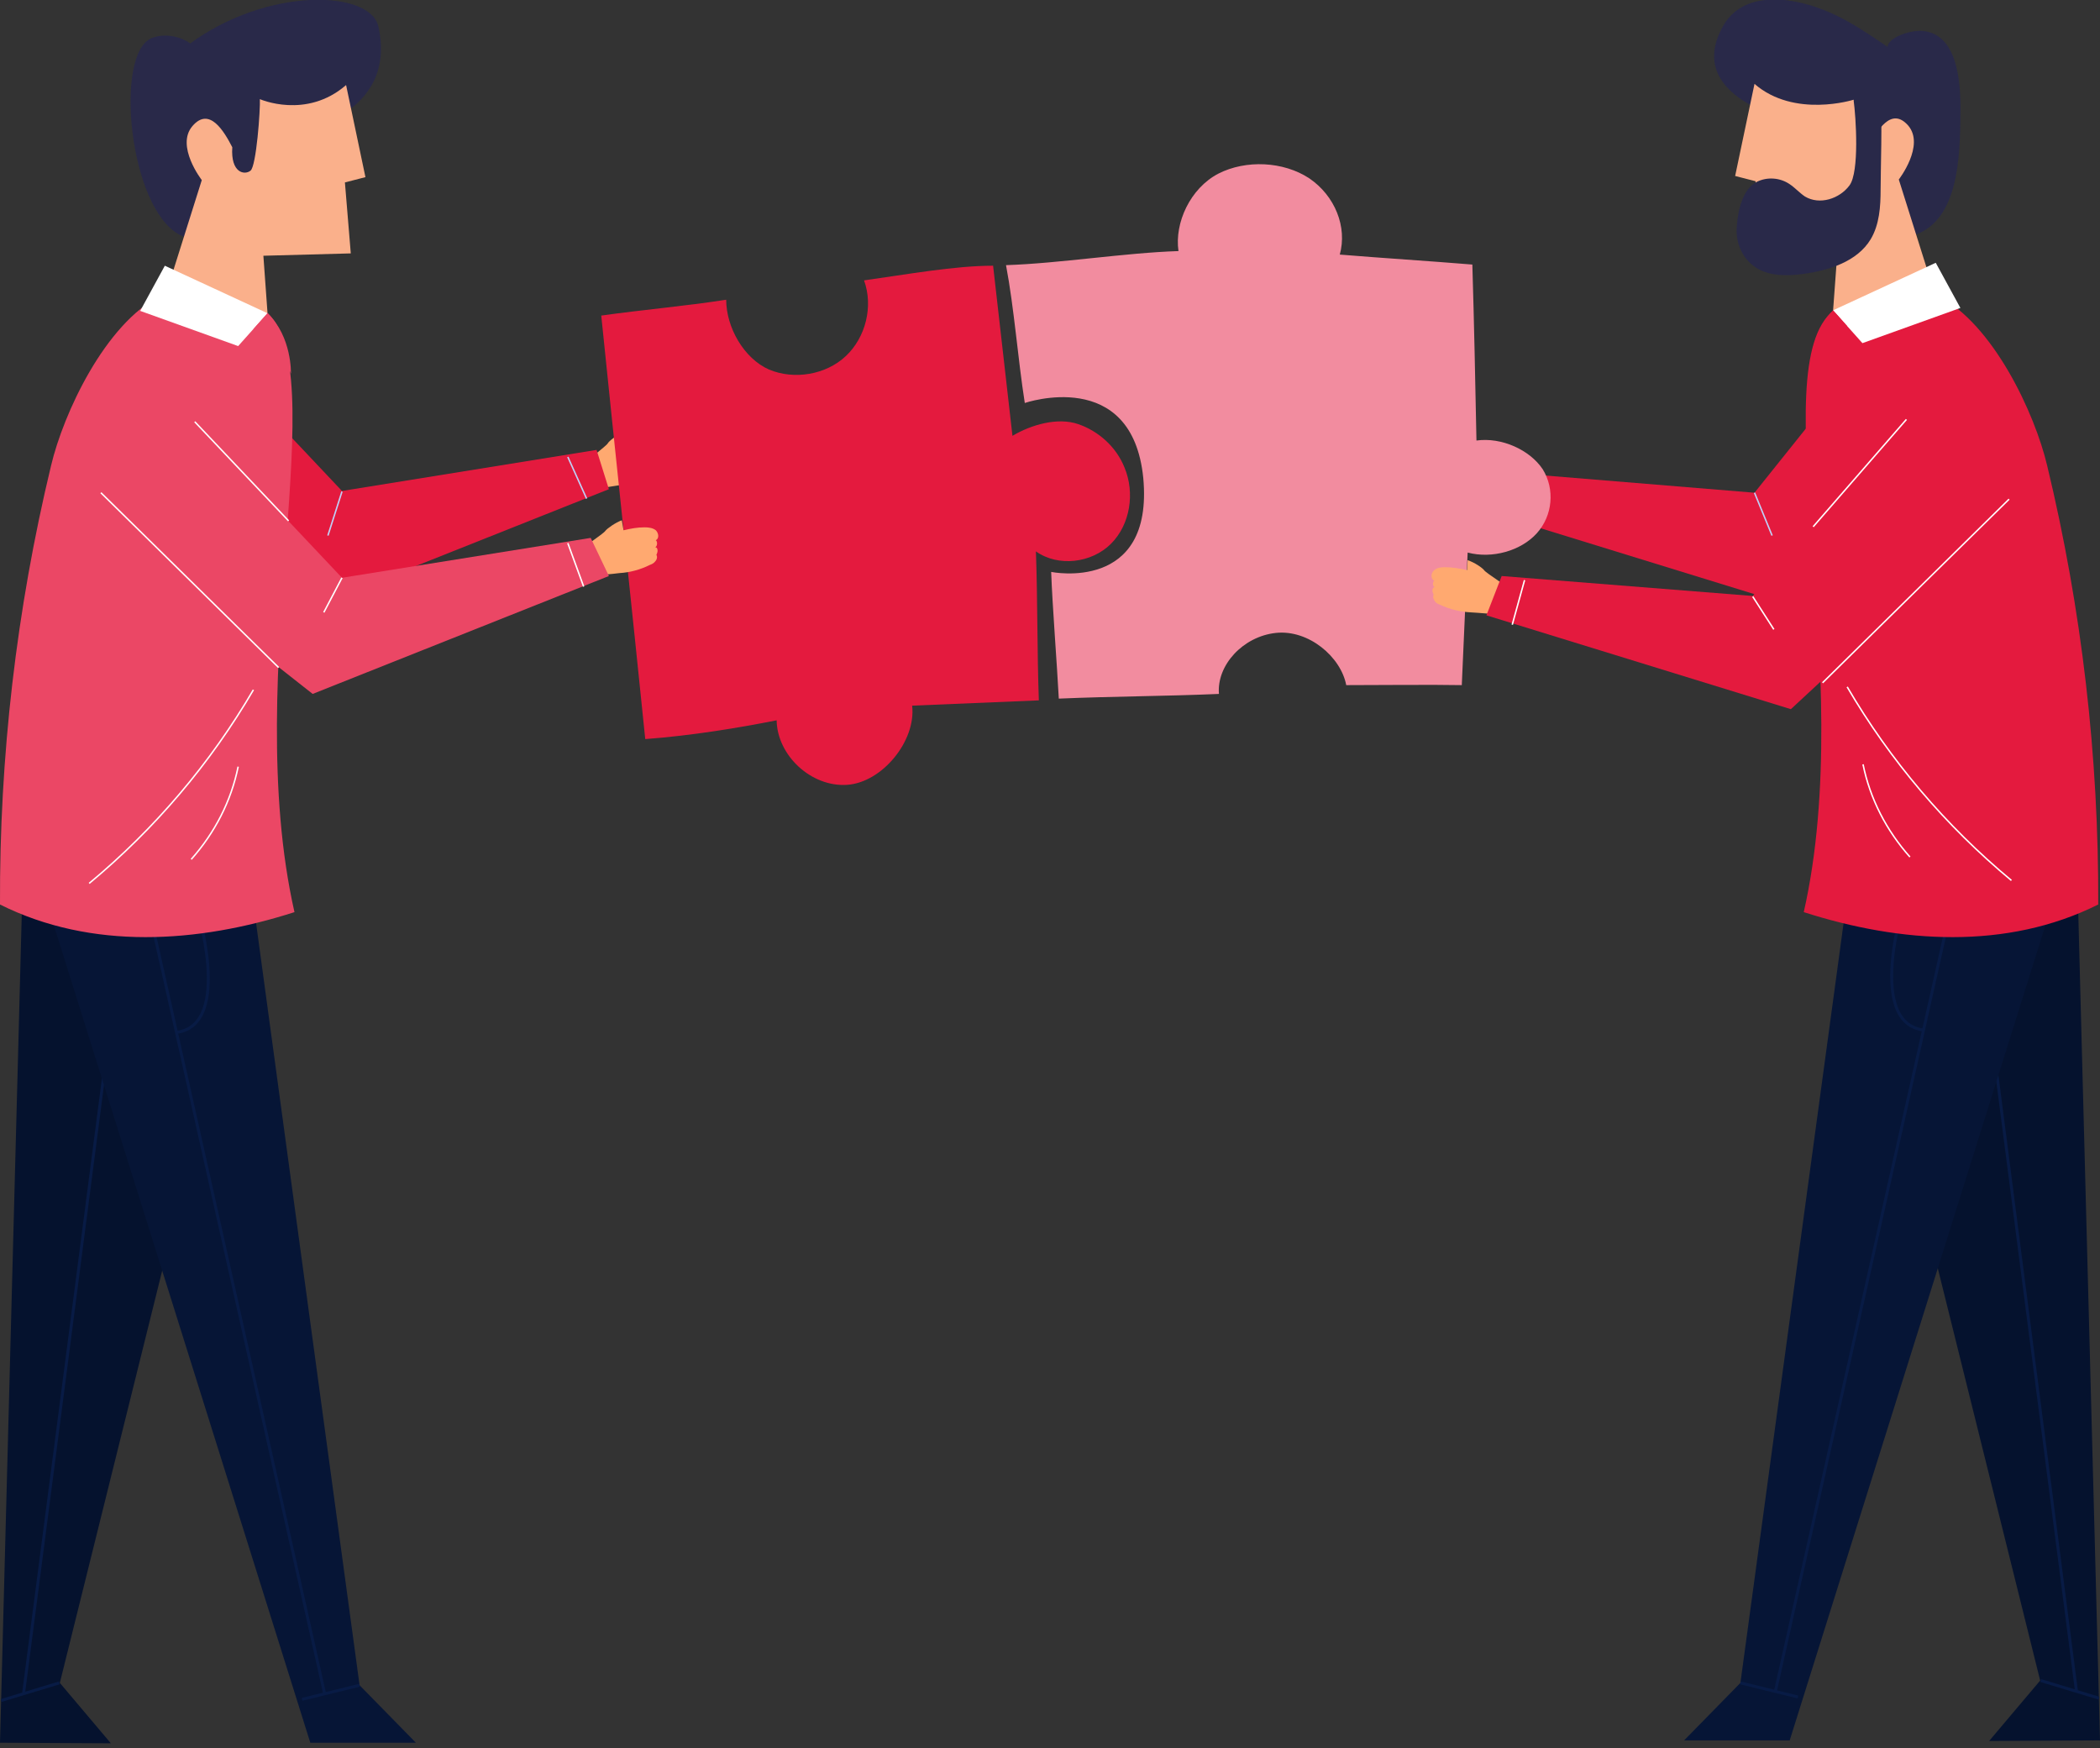 <?xml version="1.0" encoding="utf-8"?>
<!-- Generator: Adobe Illustrator 25.1.0, SVG Export Plug-In . SVG Version: 6.00 Build 0)  -->
<svg version="1.1" id="Layer_1" xmlns="http://www.w3.org/2000/svg" xmlns:xlink="http://www.w3.org/1999/xlink" x="0px" y="0px"
	 viewBox="0 0 358 298" style="enable-background:new 0 0 358 298;" xml:space="preserve">
<rect x="0" y="0" width="358" height="298" fill="#333333" stroke="none"/>
<style type="text/css">
	.st0{fill:#FFA970;}
	.st1{fill:#E41A3E;}
	.st2{fill:none;stroke:#C0CFF6;stroke-width:0.25;stroke-miterlimit:10;}
	.st3{fill:#05122E;}
	.st4{fill:none;stroke:#081B45;stroke-width:0.5;stroke-miterlimit:10;}
	.st5{fill:#061536;}
	.st6{fill:#EB4765;}
	.st7{fill:none;stroke:#FFFFFF;stroke-width:0.25;stroke-miterlimit:10;}
	.st8{fill:#292949;}
	.st9{fill:#FAB08B;}
	.st10{fill:#FFFFFF;}
	.st11{fill:#F28C9F;}
</style>
<path class="st0" d="M106.4,75.4c1.2-0.4,2.3-0.7,3.6-0.8c0.7,0,1.4,0,1.9,0.4c0.5,0.4,0.6,1.3,0,1.7c0.3,0.2,0.3,0.9,0,1.1
	c0.2,0,0.4,0.3,0.5,0.6c0,0.2-0.1,0.5-0.2,0.7c0.2,0.3,0.1,0.8-0.1,1.1c-0.2,0.3-0.5,0.5-0.8,0.7c-1.6,0.9-3.3,1.5-5,1.7
	c-0.7,0.1-4.9,0.9-5.6,0.6c-0.6-0.2-1.6-2.4-1.4-3.7c0.1-0.5,4.1-3.5,4.3-3.9c0.2-0.4,1.6-1.5,2.7-1.9
	C106.3,73.7,106.4,75.4,106.4,75.4z"/>
<path class="st1" d="M33.2,57.1l25.1,26.6l43.4-7l2.1,6.7l-50.5,20.1L18,75.7C18,75.7,33.2,57.1,33.2,57.1z"/>
<path class="st2" d="M58.3,83.8l-2.4,7.5 M96.8,77.9L100,85"/>
<path class="st1" d="M110,126c-2.3-22.6-5.2-49.6-7.5-72.2c7.1-1,14.2-1.6,21.3-2.7c0,4.7,3,10,7.3,11.9c4.3,1.8,9.7,0.9,13.1-2.3
	c3.4-3.2,4.7-8.5,3.1-12.9c7.2-1,15.4-2.5,22-2.5l3.3,29c3.2-1.9,7.7-3.2,11.2-2c3.5,1.2,6.5,3.9,7.9,7.4c1.8,4.3,1,9.7-2.3,13
	c-3.3,3.3-9,4-12.8,1.3c0.3,8.2,0.2,17.2,0.5,25.4c-7,0.3-14.7,0.6-21.6,0.9c0.7,6-5.1,13.1-11.1,13.5c-6.1,0.4-11.9-5-12-11
	C125.8,124.1,118,125.4,110,126L110,126z"/>
<path class="st3" d="M3.8,152.4L0,297.1l18.9,0.1l-8.7-10.3l33-132.9L3.8,152.4L3.8,152.4z"/>
<path class="st4" d="M10.1,286.9l-9.9,3 M4,288.8L21.5,154"/>
<path class="st5" d="M8.1,154.3l44.8,142.8h18l-9.6-9.8L43.2,154L8.1,154.3L8.1,154.3z"/>
<path class="st4" d="M61.3,287.3l-9.8,2.4 M25.2,154.2l30.2,134.8 M33.4,154.2c0,0,6.5,20.5-3.3,21.8"/>
<path class="st6" d="M27.4,50.4c-9.5,4.8-16.6,20.1-18.7,29c-5.9,24.5-8.8,49.6-8.7,74.8c15.6,7.8,33.7,6.6,50.2,1.3
	c-9.3-41.1,7.2-92.8-5.1-102.6C38.5,47.6,32.4,47.9,27.4,50.4L27.4,50.4z"/>
<path class="st0" d="M106.3,90.4c1.3-0.3,2.3-0.5,3.6-0.5c0.7,0,1.4,0.1,1.9,0.5c0.5,0.5,0.6,1.4,0,1.7c0.3,0.2,0.3,1-0.1,1.2
	c0.3,0,0.4,0.3,0.4,0.6c0,0.2-0.1,0.5-0.2,0.7c0.2,0.3,0.1,0.8-0.2,1.1c-0.2,0.3-0.6,0.5-0.9,0.6c-1.6,0.8-3.4,1.3-5.2,1.4
	c-0.8,0.1-5,0.6-5.7,0.3c-0.6-0.2-1.5-2.5-1.3-3.8c0.1-0.5,4.3-3.2,4.6-3.7c0.3-0.4,1.7-1.4,2.8-1.8L106.3,90.4L106.3,90.4z"/>
<path class="st6" d="M33.2,71.9l25.1,26.6l42.4-6.8l3.1,6.5l-50.5,20.1L18,90.5C18,90.5,33.2,71.9,33.2,71.9z"/>
<path class="st7" d="M58.3,98.5l-3.1,5.9 M96.8,92.6l2.7,7.4"/>
<path class="st8" d="M64.5,4.5c3.3,14.7-12.6,18.9-19.8,18.4c0.7,4.1-2.4,21.3-13.2,17.5c-9.1-3.1-12.1-29.6-6.2-33.6
	c1.3-0.9,4.4-1.2,7,0.5c0,0,0.1,0.1,0.1,0.1c0,0.1-0.1,0.1-0.1,0.1C45.6-2.3,63.1-1.7,64.5,4.5L64.5,4.5z"/>
<path class="st9" d="M44.3,16.9c0,0,7.9,3.5,14.7-2.4l3.3,15.7l-3.5,0.9l1,12.1l-14.9,0.4l0.7,9.7c-6.9,7-17.5-2.6-17.5-2.6l6.3-20
	c0,0-4.5-5.8-1.6-9.2c2.9-3.4,5.4,0.9,6.8,3.6c-0.3,4.4,2.1,4.8,3.1,4C43.7,28.4,44.4,18.6,44.3,16.9L44.3,16.9z"/>
<path class="st7" d="M33.2,71.9l16,16.9 M15.2,150.6c11.2-9.3,20.7-20.5,28-33 M32.6,146.5c4-4.5,6.8-9.9,8-15.8"/>
<path class="st10" d="M28.1,45.3l17.5,8.1l-5,5.6l-16.7-6L28.1,45.3z"/>
<path class="st6" d="M45.6,53.4l-2.4,2.7c0,0,4.6,2.9,6.4,7.6C49.6,63.7,49.8,57.4,45.6,53.4z"/>
<path class="st7" d="M17.2,84l30.3,29.8"/>
<path class="st3" d="M354.2,152l3.8,144.7l-18.9,0.1l8.7-10.3l-33-132.9L354.2,152L354.2,152z"/>
<path class="st4" d="M347.9,286.5l9.9,3 M354,288.4l-17.4-134.8"/>
<path class="st5" d="M349.9,153.9l-44.8,142.8h-18l9.6-9.8l18.1-133.3L349.9,153.9L349.9,153.9z"/>
<path class="st4" d="M296.7,286.9l9.8,2.4 M332.8,153.8l-30.2,134.8 M324.6,153.8c0,0-6.5,20.5,3.3,21.8"/>
<path class="st0" d="M251.7,80.5c-1.1-0.2-2-0.4-3.1-0.4c-0.6,0-1.2,0.1-1.6,0.5c-0.4,0.4-0.4,1.2,0.1,1.4c-0.3,0.2-0.2,0.8,0.1,1
	c-0.2,0-0.3,0.3-0.4,0.5c0,0.2,0.1,0.4,0.2,0.6c-0.2,0.3,0,0.6,0.2,0.9c0.2,0.2,0.5,0.4,0.8,0.5c1.4,0.6,2.8,1,4.4,1.1
	c0.6,0,4.2,0.4,4.7,0.2c0.5-0.2,1.2-2.1,1-3.2c-0.1-0.4-3.7-2.6-3.9-3s-1.4-1.1-2.4-1.5C251.8,79,251.7,80.5,251.7,80.5z"/>
<path class="st1" d="M322,55.4L299.1,84l-43.8-3.6l-1.6,6.9l51.9,16l33-30.6L322,55.4L322,55.4z"/>
<path class="st2" d="M299.1,84l3,7.3 M260.2,81.2l-2.6,7.4"/>
<path class="st1" d="M330.3,50.4c9.5,4.8,16.6,20.1,18.7,29c5.9,24.5,8.8,49.6,8.7,74.8c-15.6,7.8-33.7,6.6-50.2,1.3
	c9.3-41.1-7.2-92.8,5.1-102.6C319.2,47.6,325.3,47.9,330.3,50.4L330.3,50.4z"/>
<path class="st8" d="M334.2,20.2c-0.1,8.3-0.7,20.5-11.5,20.4c-5.7,0-7.1-13.9-6.3-18c-0.1,0.5-31-2.7-22.8-17.9
	c3.6-6.8,12.7-5.1,18.5-2.5c3.4,1.5,6.6,3.7,9.7,5.8c0-1.6,4-3,6.2-2.7C334.2,6.1,334.3,15.3,334.2,20.2L334.2,20.2z"/>
<path class="st9" d="M312.5,52.9l0.7-9.5L298.3,43l1-12.1l-3.5-0.9l3.3-15.7c6.8,5.9,16.9,2.7,16.9,2.7l2.5,8
	c1.5-2.7,3.9-6.9,6.8-3.6c2.9,3.4-1.6,9.2-1.6,9.2l6.3,20C330,50.6,319.4,59.9,312.5,52.9L312.5,52.9z"/>
<path class="st8" d="M299.5,31c1.8-0.9,4-0.7,5.6,0.4c0.9,0.6,1.7,1.5,2.6,2.1c2.5,1.5,5.9,0.4,7.6-1.9c1.7-2.3,1.1-11.6,0.7-14.5
	h4.6c0.3,3.2,0,12,0,15.2c0,2.9-0.2,6-1.7,8.5c-2.3,3.8-7.1,5.3-11.5,5.9c-2.9,0.4-6.2,0.4-8.5-1.4c-2.1-1.6-3.1-4.3-2.8-6.9
	C296.3,35.8,297.1,32.2,299.5,31L299.5,31z"/>
<path class="st11" d="M179.2,97.5c0.2,5.7,1,15.8,1.3,21.6c9.4-0.4,18-0.4,27.3-0.8c-0.4-4.9,4.1-9.8,9.7-10.4
	c5.6-0.6,11.1,4.1,12,8.9c4.8,0,14.9-0.1,19.7,0c0.3-7.3,0.7-15.3,1-22.6c4.2,1.1,9.1-0.3,11.8-3.3c2.7-3,3.1-7.5,1-10.9
	c-2.2-3.3-7-5.5-11.3-4.9c-0.2-10.1-0.4-20-0.7-30c-7.3-0.6-15.3-1.1-22.6-1.7c1.3-4.7-0.8-10-5.2-13c-4.4-2.9-10.8-3.2-15.5-0.8
	c-4.8,2.5-7.5,8.4-6.8,13.2c-9.2,0.3-20.2,2.1-29.4,2.4c1.4,7.4,2,15.8,3.2,23.5c0,0,18.3-6.3,20.2,12.8
	C196.7,101.1,179.2,97.5,179.2,97.5z"/>
<path class="st0" d="M250.1,97.2c-1.3-0.3-2.5-0.5-3.8-0.5c-0.7,0-1.4,0.1-1.9,0.6c-0.5,0.5-0.5,1.4,0.1,1.7c-0.3,0.2-0.3,1,0.1,1.1
	c-0.3,0-0.4,0.3-0.4,0.6c0,0.2,0.1,0.5,0.2,0.7c-0.2,0.3,0,0.8,0.2,1.1c0.2,0.3,0.6,0.5,0.9,0.6c1.7,0.8,3.4,1.2,5.3,1.3
	c0.8,0,5,0.5,5.7,0.2c0.6-0.3,1.5-2.5,1.2-3.8c-0.1-0.5-4.4-3.1-4.7-3.6c-0.3-0.4-1.6-1.3-2.8-1.7L250.1,97.2L250.1,97.2z"/>
<path class="st1" d="M321.7,73.1l-22.9,28.5L256,98.2l-2.6,6.7l51.9,16l33-30.6L321.7,73.1L321.7,73.1z"/>
<path class="st7" d="M298.8,101.7l3.6,5.6 M259.9,98.9l-2.1,7.6 M325,71.5l-15.9,18.3 M342.9,150.1c-11.2-9.3-20.7-20.5-28-33
	 M325.6,146.1c-4-4.5-6.8-9.9-8-15.8"/>
<path class="st10" d="M330,44.8l-17.5,8.1l5,5.6l16.7-6L330,44.8L330,44.8z"/>
<path class="st1" d="M312.5,52.9l2.4,2.7c0,0-4.6,2.9-6.4,7.6C308.6,63.3,308.4,57,312.5,52.9z"/>
<path class="st7" d="M342.5,85.1l-31.8,31.3"/>
</svg>
